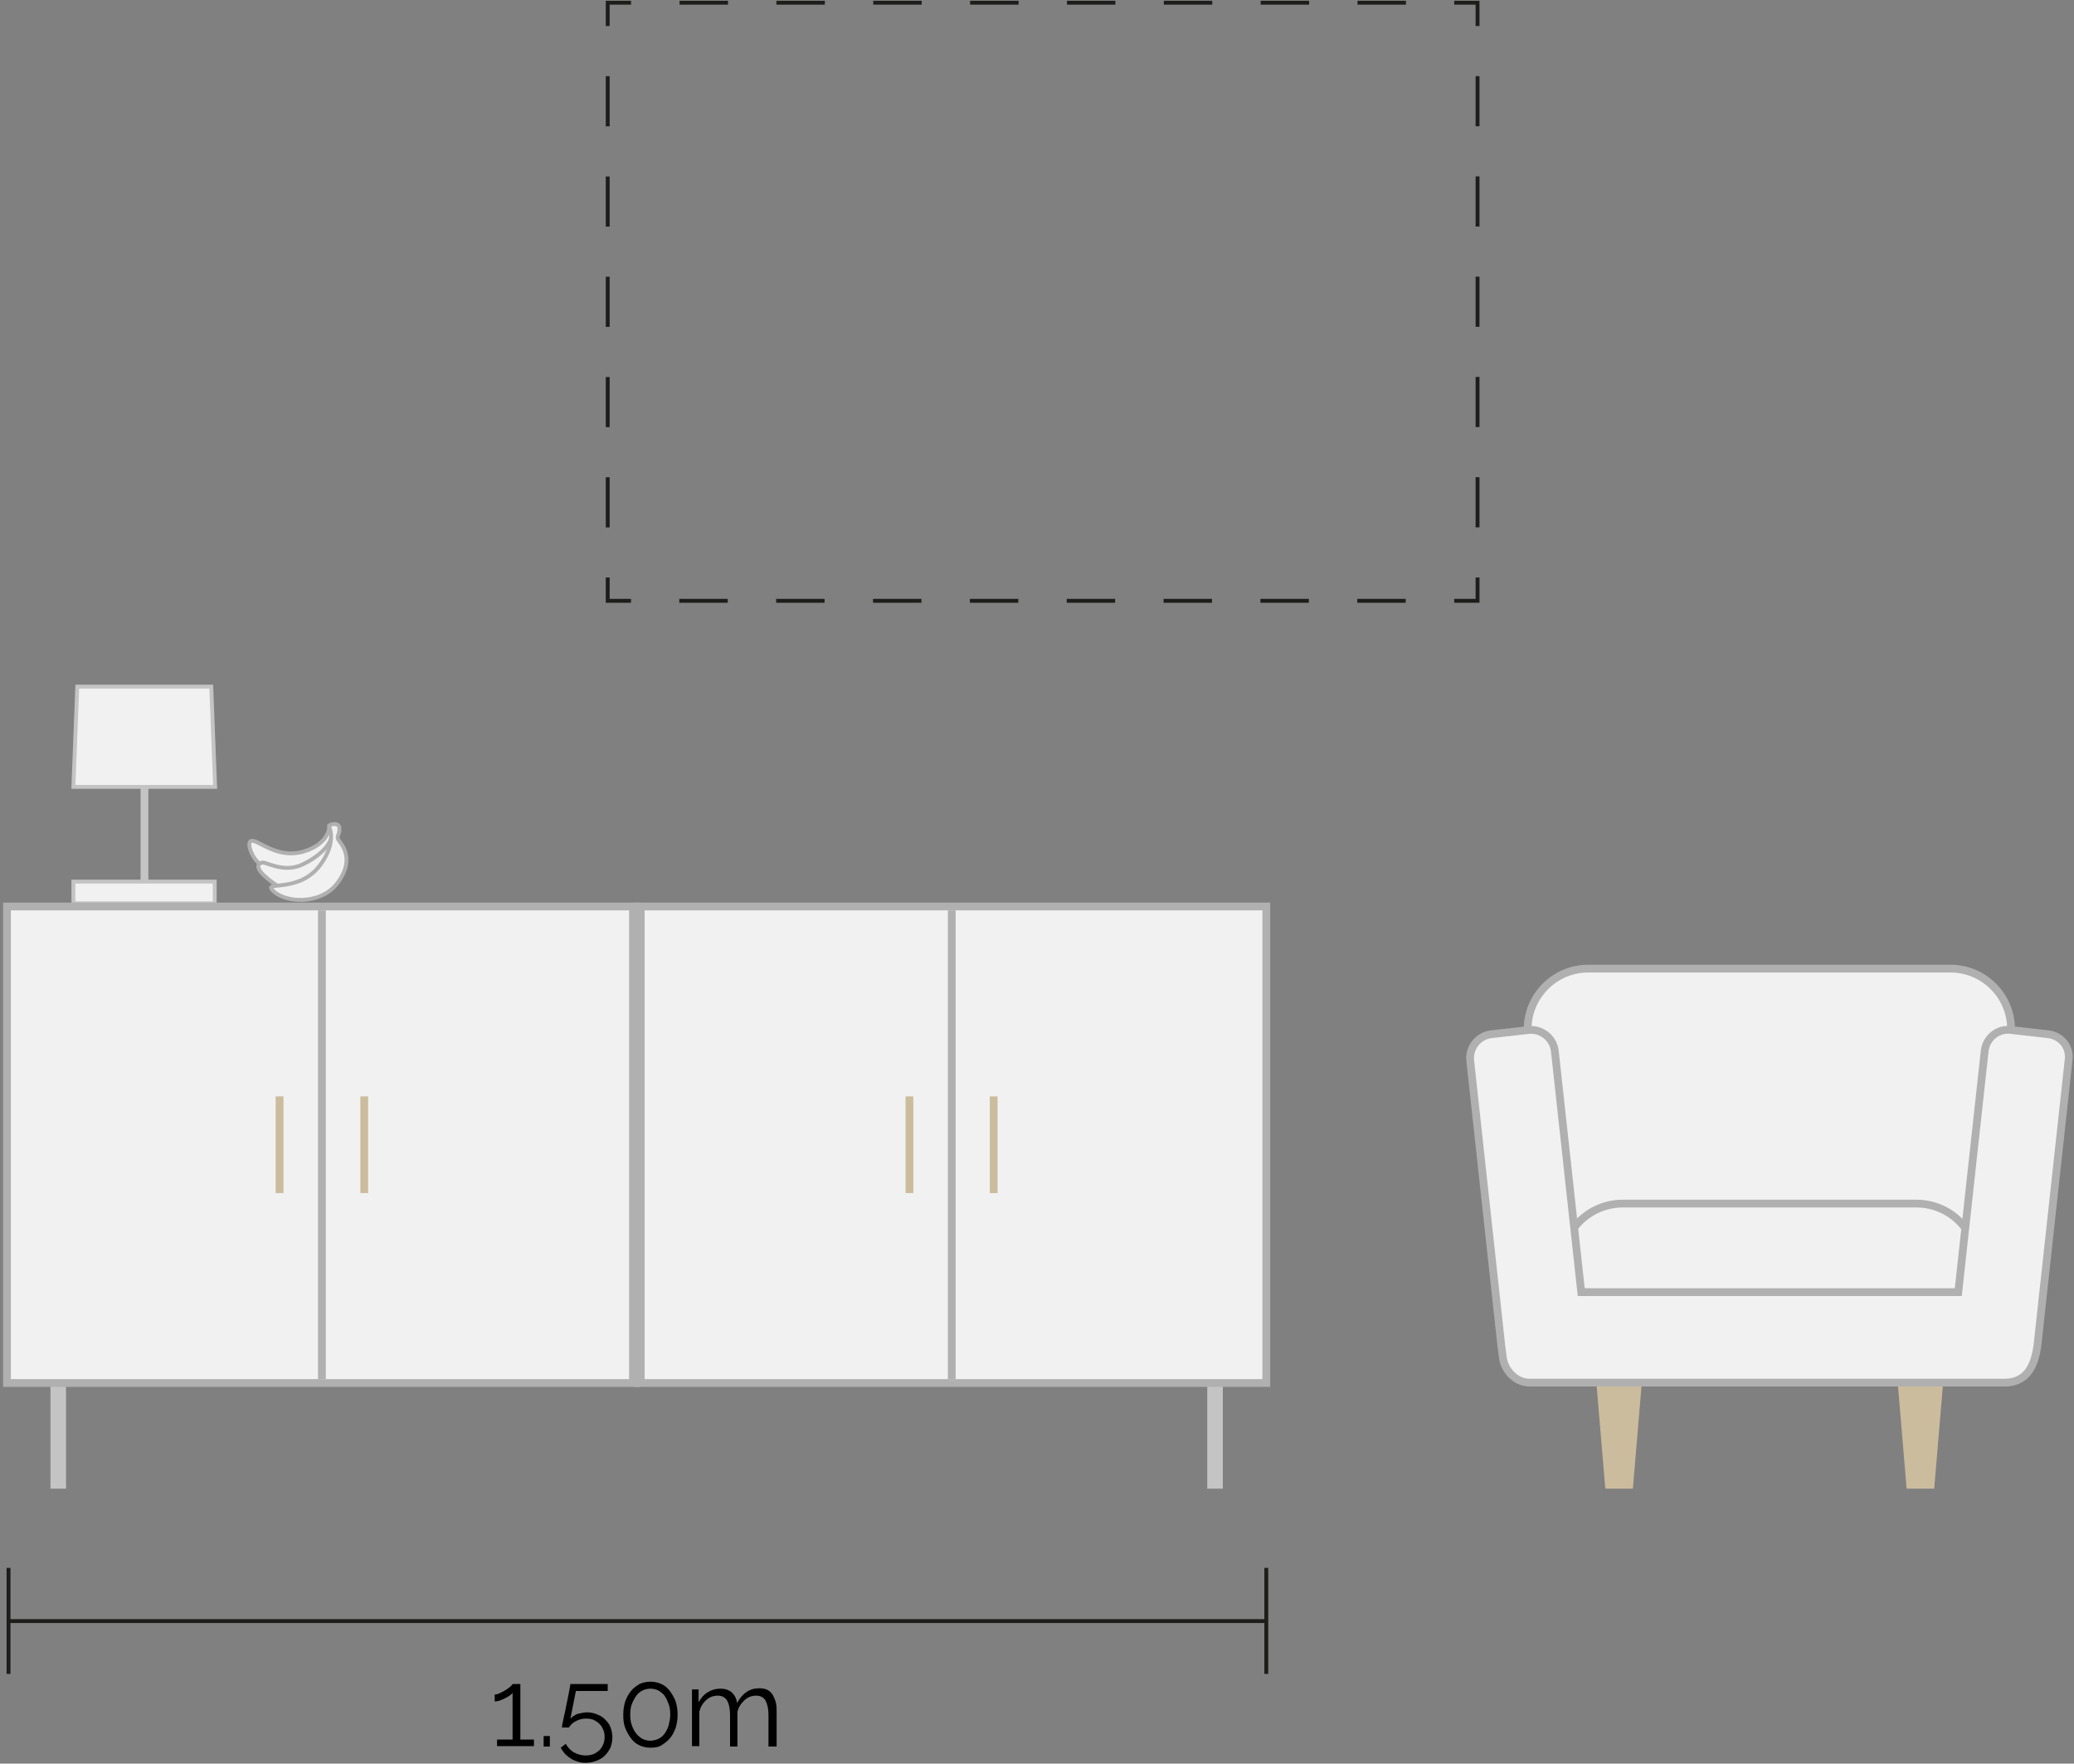 <?xml version="1.0" encoding="utf-8"?>
<!-- Generator: Adobe Illustrator 25.2.2, SVG Export Plug-In . SVG Version: 6.00 Build 0)  -->
<svg version="1.1" id="Ebene_1" xmlns="http://www.w3.org/2000/svg" xmlns:xlink="http://www.w3.org/1999/xlink" x="0px" y="0px"
	 viewBox="0 0 534.1 454.1" style="enable-background:new 0 0 534.1 454.1;" xml:space="preserve">
<rect x="0" y="0" width="534.1" height="454.1" fill="#808080" stroke="none"/>
<style type="text/css">
	.st0{fill:none;stroke:#1D1D1B;stroke-miterlimit:10;}
	.st1{fill:none;stroke:#1D1D1B;stroke-miterlimit:10;stroke-dasharray:12.909,12.909;}
	.st2{fill:none;stroke:#1D1D1B;stroke-miterlimit:10;stroke-dasharray:12.471,12.471;}
	.st3{fill:none;stroke:#C4C4C4;stroke-width:4;stroke-miterlimit:10;}
	.st4{fill:none;stroke:#C4C4C4;stroke-width:2;stroke-miterlimit:10;}
	.st5{fill:#F1F1F1;stroke:#C4C4C4;stroke-miterlimit:10;}
	.st6{fill:#F1F1F1;stroke:#B0B0B0;stroke-width:2;stroke-miterlimit:10;}
	.st7{fill:none;stroke:#B0B0B0;stroke-width:4;stroke-miterlimit:10;}
	.st8{fill:none;stroke:#B0B0B0;stroke-width:2;stroke-miterlimit:10;}
	.st9{fill:none;stroke:#CBBC9D;stroke-width:2;stroke-miterlimit:10;}
	.st10{fill:#F1F1F1;stroke:#B0B0B0;stroke-miterlimit:10;}
	.st11{fill:#CBBC9D;}
	.st12{enable-background:new    ;}
</style>
<g id="Ebene_1_1_">
	<polyline class="st0" points="374.5,0.7 380.5,0.7 380.5,6.7 	"/>
	<line class="st1" x1="380.5" y1="19.6" x2="380.5" y2="142.2"/>
	<polyline class="st0" points="380.5,148.7 380.5,154.7 374.5,154.7 	"/>
	<line class="st2" x1="362" y1="154.7" x2="168.7" y2="154.7"/>
	<polyline class="st0" points="162.5,154.7 156.5,154.7 156.5,148.7 	"/>
	<line class="st1" x1="156.5" y1="135.8" x2="156.5" y2="13.2"/>
	<polyline class="st0" points="156.5,6.7 156.5,0.7 162.5,0.7 	"/>
	<line class="st2" x1="175" y1="0.7" x2="368.3" y2="0.7"/>
	<line class="st3" x1="15" y1="356.6" x2="15" y2="383.3"/>
	<line class="st3" x1="312.9" y1="356.6" x2="312.9" y2="383.3"/>
	<line class="st4" x1="37.2" y1="227" x2="37.2" y2="195.7"/>
	<rect x="18.9" y="227" class="st5" width="36.4" height="5.6"/>
	<polygon class="st5" points="55.4,202.6 18.9,202.6 19.9,176.8 54.4,176.8 	"/>
	<rect x="1.8" y="233.4" class="st6" width="162.1" height="122.7"/>
	<rect x="164" y="233.4" class="st6" width="162.1" height="122.7"/>
	<line class="st7" x1="164" y1="233.4" x2="164" y2="356.1"/>
	<line class="st8" x1="82.9" y1="234.4" x2="82.9" y2="355.1"/>
	<line class="st9" x1="72" y1="282.3" x2="72" y2="307.2"/>
	<line class="st9" x1="93.8" y1="282.3" x2="93.8" y2="307.2"/>
	<line class="st8" x1="245.1" y1="355.1" x2="245.1" y2="234.4"/>
	<line class="st9" x1="234.2" y1="282.3" x2="234.2" y2="307.2"/>
	<line class="st9" x1="255.9" y1="282.3" x2="255.9" y2="307.2"/>
	<path class="st10" d="M67.1,222.4l4.2,2.2l14.8-2.6v-8.3l-1.3-0.7c0,0-0.1,4.4-6.8,6.3s-11.5-3.1-13.2-2.8
		C63.1,216.8,65.4,221.9,67.1,222.4"/>
	<path class="st10" d="M85.2,216c0,0-0.8,3.4-7.1,6.5c-5,2.5-9.7-0.7-10.6-0.4c-3.6,1.1,3.8,5.9,3.8,5.9l9.4,1.7l5.3-6.9l-0.2-5.2
		l-0.2-1.9L85.2,216z"/>
	<path class="st10" d="M84.8,213c-0.1-0.2,0-0.5,0.2-0.6c0,0,0,0,0,0c0.8-0.3,2.3-0.5,2.4,0.8c0.2,1.9-1.1,2,0,3.4s3.8,5.2-0.6,10.9
		s-14,5-16.8,1.5c-1.7-2.1,7.7,1,12.9-6.9C86.2,217.3,85.2,213.8,84.8,213z"/>
</g>
<g id="Ebene_2_1_">
	<polygon class="st11" points="420.5,383.3 413.4,383.3 411.1,356 422.8,356 	"/>
	<polygon class="st11" points="498.1,383.3 491,383.3 488.7,356 500.4,356 	"/>
	<path class="st6" d="M409,249.4h93.3c8.6,0,15.6,7,15.6,15.6v60.9c0,8.6-7,15.6-15.6,15.6H409c-8.6,0-15.6-7-15.6-15.6v-60.9
		C393.4,256.4,400.4,249.4,409,249.4z"/>
	<path class="st6" d="M417.9,309.9h75.6c8.7,0,15.7,7,15.7,15.7v3.5c0,8.7-7,15.7-15.7,15.7h-75.6c-8.7,0-15.7-7-15.7-15.7v-3.5
		C402.1,317,409.2,309.9,417.9,309.9z"/>
	<path class="st6" d="M527.5,266.3l-9.7-1.1c-3.3-0.4-6.3,2-6.7,5.4v0l-6.8,62.1h-97.1l-6.8-62.1c-0.4-3.3-3.4-5.7-6.7-5.4h0
		l-9.7,1.1c-3.3,0.4-5.7,3.4-5.4,6.7l8,73.3c0.1,1.1,0.5,3.8,0.5,3.8c0.7,3.1,3.4,5.9,6.8,5.9h122.8c5.9-0.3,7.4-5.3,8-9.7l8-73.3
		C533.2,269.6,530.8,266.7,527.5,266.3z"/>
	<line class="st0" x1="1.8" y1="417.4" x2="326.1" y2="417.4"/>
	<line class="st0" x1="2.2" y1="403.7" x2="2.2" y2="431"/>
	<line class="st0" x1="326.1" y1="403.7" x2="326.1" y2="431"/>
	<g class="st12">
		<path d="M137.5,447.9v1.7H128v-1.7h4v-12c-0.2,0.2-0.4,0.5-0.8,0.7c-0.4,0.3-0.8,0.5-1.2,0.7c-0.4,0.2-0.9,0.4-1.4,0.6
			c-0.5,0.1-0.9,0.2-1.2,0.2v-1.8c0.4,0,0.9-0.1,1.4-0.4c0.5-0.2,1-0.5,1.5-0.8c0.5-0.3,0.8-0.6,1.2-0.9c0.3-0.3,0.5-0.5,0.5-0.6h2
			v14.3H137.5z"/>
		<path d="M140,449.7v-2.7h1.6v2.7H140z"/>
		<path d="M151.2,440.9c0.9,0,1.8,0.2,2.5,0.5c0.8,0.3,1.5,0.7,2.1,1.3c0.6,0.6,1.1,1.2,1.4,2s0.5,1.6,0.5,2.6c0,1-0.2,1.9-0.5,2.7
			c-0.4,0.8-0.9,1.5-1.5,2.1c-0.6,0.6-1.4,1-2.2,1.3c-0.8,0.3-1.7,0.5-2.7,0.5c-0.7,0-1.4-0.1-2-0.3c-0.6-0.2-1.2-0.4-1.8-0.8
			s-1-0.7-1.5-1.2c-0.4-0.5-0.8-1-1.1-1.6l1.3-1c0.5,0.9,1.2,1.7,2.1,2.2s1.9,0.8,3,0.8c0.7,0,1.3-0.1,1.9-0.3
			c0.6-0.2,1.1-0.6,1.6-1c0.4-0.4,0.8-0.9,1-1.5c0.3-0.6,0.4-1.2,0.4-2c0-0.7-0.1-1.3-0.4-1.9c-0.2-0.6-0.6-1.1-1-1.5
			c-0.4-0.4-0.9-0.7-1.5-1c-0.6-0.2-1.2-0.3-1.9-0.3c-0.9,0-1.7,0.2-2.5,0.6c-0.8,0.4-1.4,0.9-1.9,1.7h-1.8c0-0.1,0.1-0.4,0.1-0.8
			c0.1-0.4,0.2-0.9,0.3-1.4c0.1-0.5,0.2-1.1,0.4-1.8c0.1-0.7,0.3-1.3,0.4-2c0.3-1.6,0.7-3.3,1-5.2h9.6v1.8h-8.2l-1.4,7.1
			c0.5-0.5,1.1-0.9,1.8-1.2C149.6,441.1,150.4,440.9,151.2,440.9z"/>
		<path d="M174.5,441.5c0,1.2-0.2,2.4-0.5,3.4c-0.4,1-0.8,1.9-1.5,2.7s-1.4,1.3-2.2,1.8s-1.8,0.6-2.8,0.6s-1.9-0.2-2.8-0.6
			c-0.9-0.4-1.6-1-2.2-1.8c-0.6-0.8-1.1-1.7-1.5-2.7c-0.4-1-0.5-2.2-0.5-3.4c0-1.2,0.2-2.4,0.5-3.4c0.4-1,0.8-1.9,1.5-2.7
			c0.6-0.8,1.4-1.3,2.2-1.8c0.9-0.4,1.8-0.6,2.8-0.6s1.9,0.2,2.8,0.6c0.9,0.4,1.6,1,2.2,1.8s1.1,1.7,1.5,2.7
			C174.3,439.1,174.5,440.2,174.5,441.5z M172.6,441.5c0-1-0.1-1.9-0.4-2.7c-0.3-0.8-0.6-1.5-1-2.1c-0.4-0.6-1-1-1.6-1.4
			c-0.6-0.3-1.3-0.5-2.1-0.5c-0.8,0-1.5,0.2-2.1,0.5c-0.6,0.3-1.2,0.8-1.6,1.4c-0.4,0.6-0.8,1.3-1.1,2.1c-0.3,0.8-0.4,1.7-0.4,2.7
			s0.1,1.9,0.4,2.7s0.6,1.5,1.1,2.1c0.4,0.6,1,1,1.6,1.4c0.6,0.3,1.3,0.5,2.1,0.5c0.7,0,1.4-0.2,2.1-0.5c0.6-0.3,1.2-0.8,1.6-1.4
			c0.4-0.6,0.8-1.3,1-2.1C172.4,443.4,172.6,442.5,172.6,441.5z"/>
		<path d="M199.8,449.7h-1.9v-8.1c0-1.7-0.3-2.9-0.8-3.8c-0.5-0.8-1.3-1.2-2.4-1.2c-0.6,0-1.1,0.1-1.6,0.3s-1,0.5-1.4,0.9
			s-0.8,0.8-1.1,1.3c-0.3,0.5-0.6,1.1-0.7,1.7v8.9H188v-8.1c0-1.7-0.3-3-0.8-3.8c-0.5-0.8-1.3-1.2-2.4-1.2c-1.1,0-2.1,0.4-2.9,1.1
			c-0.9,0.8-1.5,1.8-1.8,3v8.9h-1.9v-14.6h1.7v3.3c0.6-1.1,1.4-2,2.4-2.6c1-0.6,2-0.9,3.2-0.9c1.2,0,2.2,0.3,3,1
			c0.7,0.7,1.2,1.6,1.3,2.7c1.4-2.5,3.2-3.8,5.7-3.8c0.8,0,1.5,0.1,2.1,0.4c0.6,0.3,1,0.7,1.4,1.3c0.3,0.6,0.6,1.2,0.8,2
			s0.2,1.6,0.2,2.6V449.7z"/>
	</g>
</g>
</svg>
